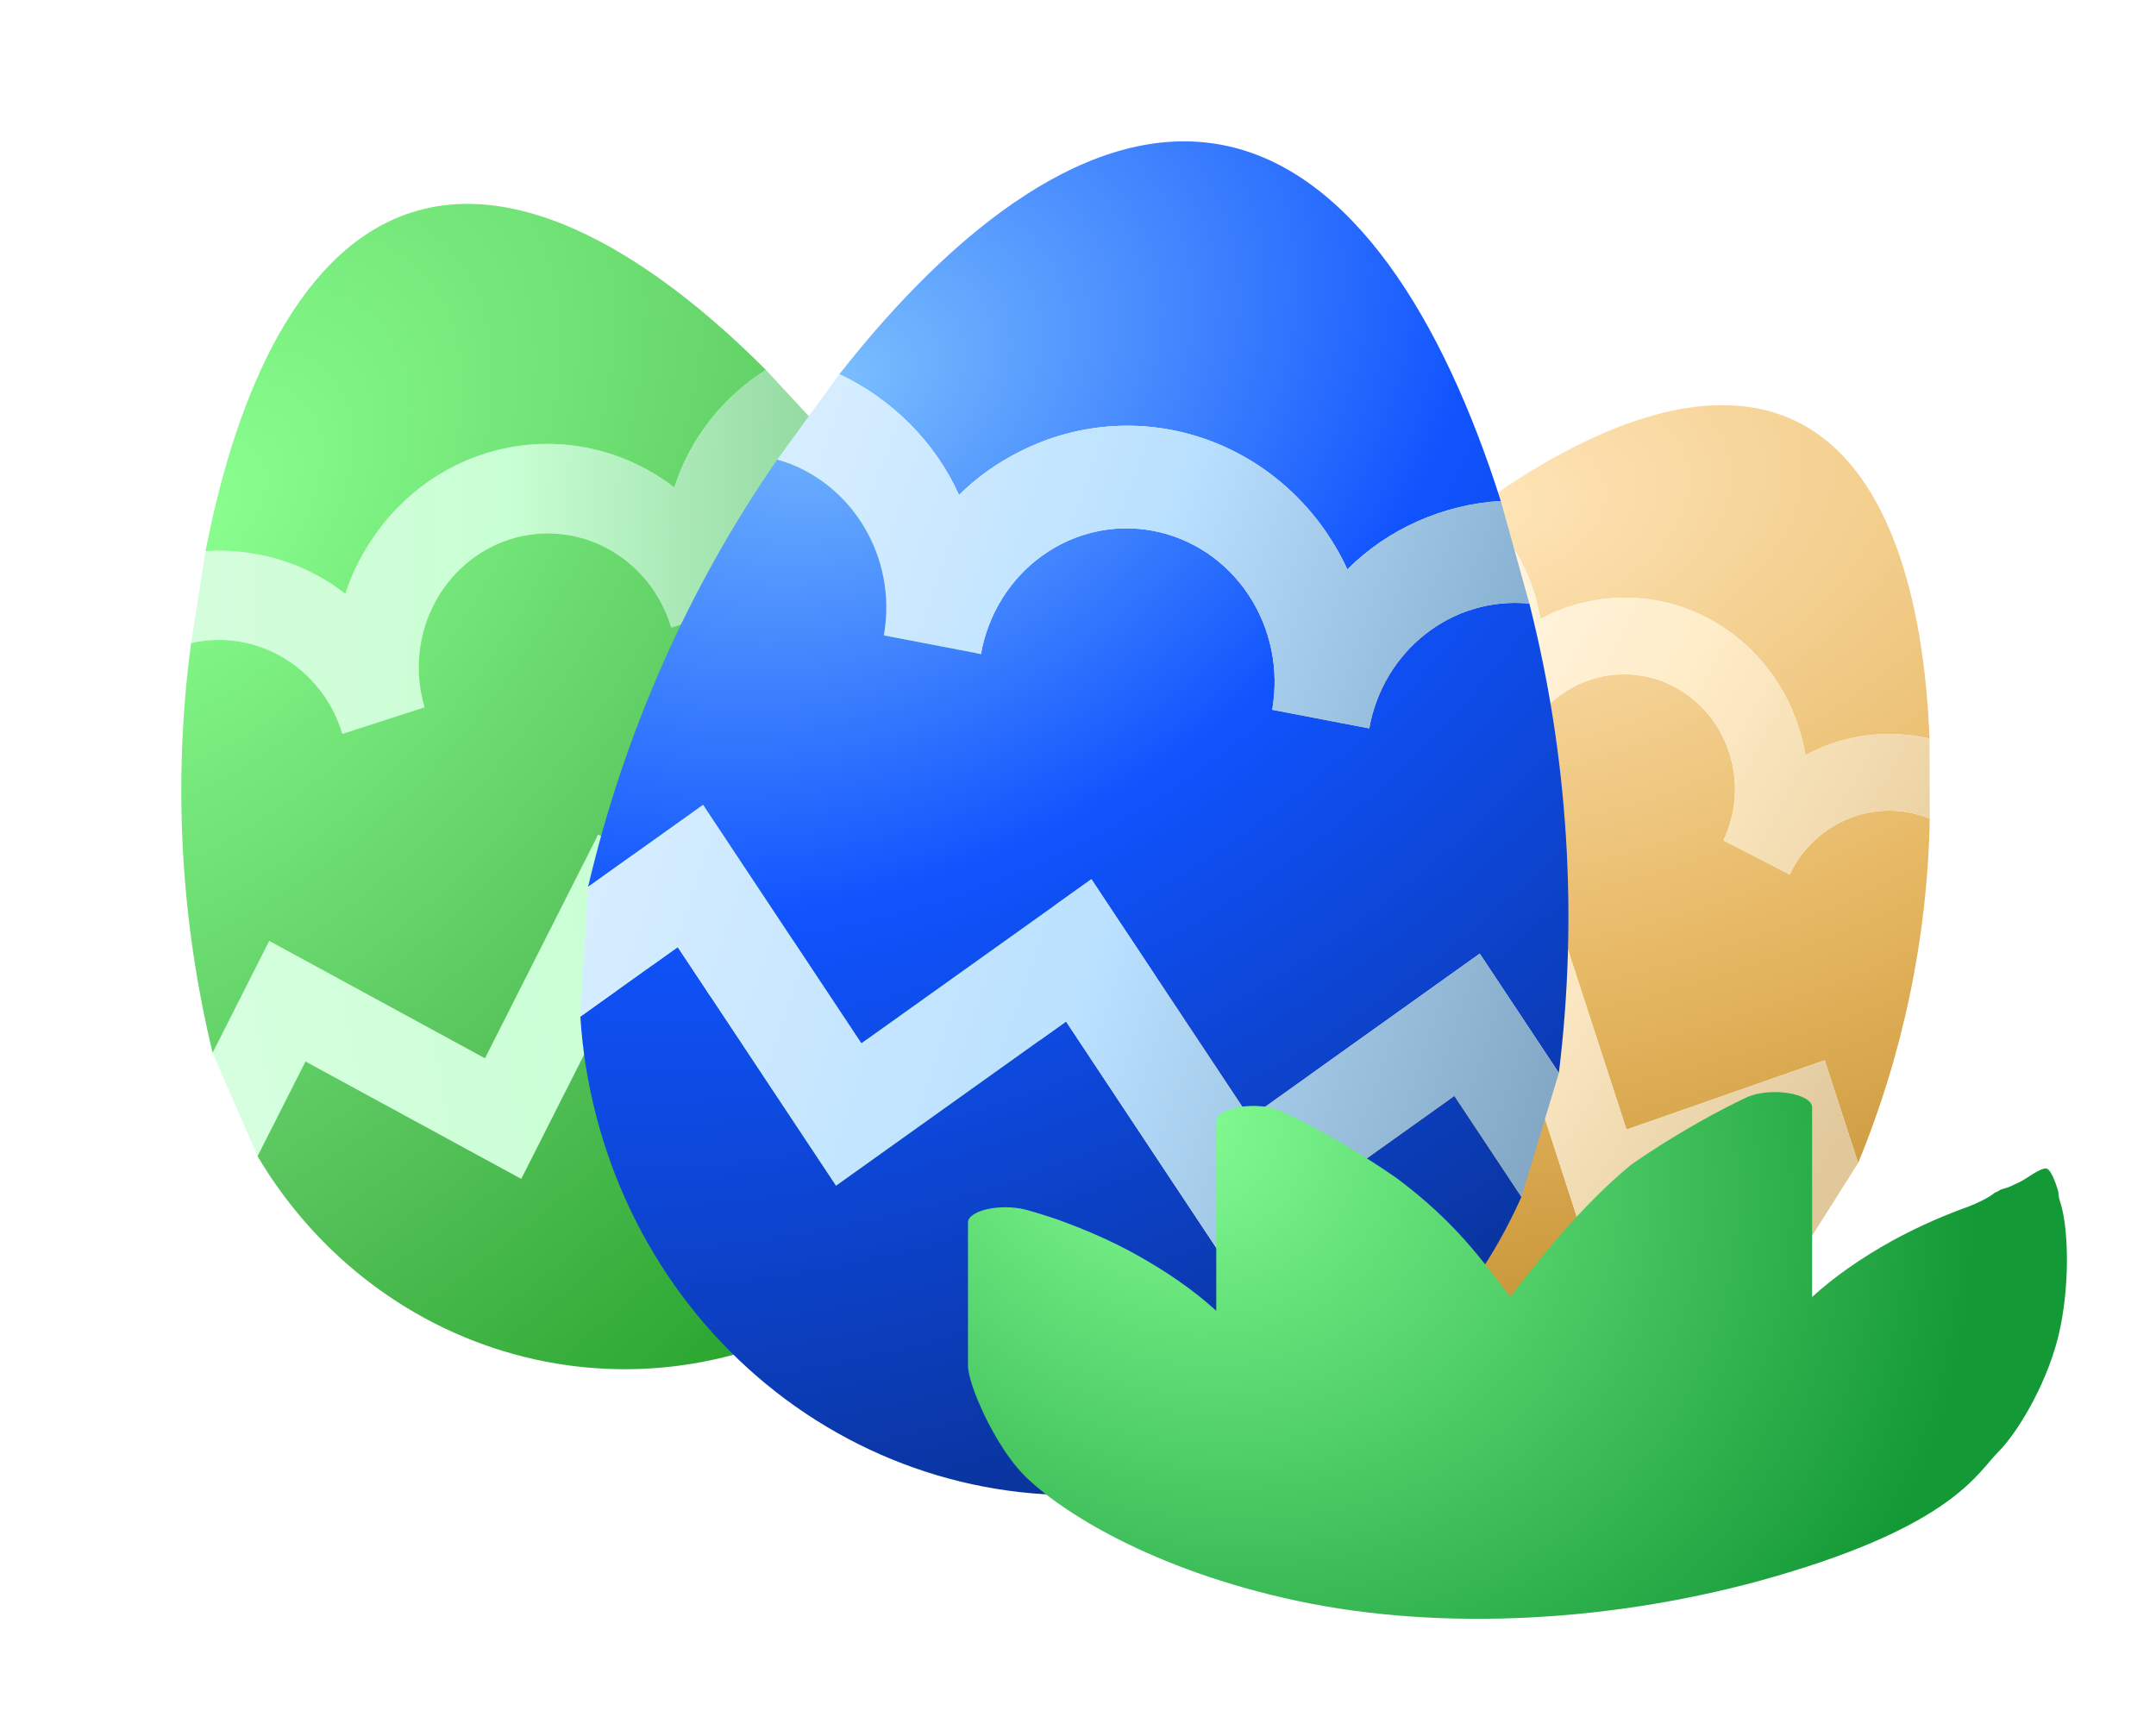 <svg width="344" height="273" viewBox="0 0 344 273" fill="none" xmlns="http://www.w3.org/2000/svg">
<g clip-path="url(#clip0_2942_52853)" filter="url(#filter0_d_2942_52853)">
<path d="M101.226 144.103L135.652 162.833L153.713 127.133L168.287 135.062L165.144 117.266L147.931 107.901L129.87 143.601L95.445 124.87L77.383 160.571L42.958 141.84L33.927 159.69L41.093 176.185L48.74 161.072L83.165 179.803L101.226 144.103Z" fill="url(#paint0_linear_2942_52853)"/>
<path d="M122.201 50.726C115.338 55.035 110.053 61.72 107.588 69.484C103.991 66.715 99.901 64.71 95.555 63.586C91.208 62.461 86.689 62.238 82.259 62.931C77.829 63.623 73.575 65.217 69.741 67.62C65.907 70.023 62.568 73.188 59.918 76.934C57.894 79.778 56.18 83.019 55.101 86.454C48.818 81.518 40.806 79.132 32.798 79.63L30.493 94.311C40.913 91.937 51.431 98.191 54.622 108.805L67.744 104.563C66.117 99.149 66.629 93.287 69.17 88.266C71.71 83.245 76.07 79.475 81.29 77.788C86.51 76.1 92.163 76.632 97.005 79.266C101.847 81.901 105.482 86.422 107.109 91.836L120.231 87.593C117.04 76.979 122.268 65.634 132.142 61.446L122.201 50.726Z" fill="url(#paint1_linear_2942_52853)"/>
<path d="M65.609 25.625C48.113 31.282 37.838 53.615 32.798 79.63C40.806 79.132 48.818 81.518 55.101 86.454C56.18 83.019 57.894 79.778 59.918 76.934C62.568 73.188 65.907 70.023 69.741 67.62C73.575 65.217 77.829 63.623 82.259 62.931C86.689 62.238 91.208 62.461 95.555 63.586C99.901 64.71 103.991 66.715 107.588 69.484C110.053 61.72 115.338 55.035 122.201 50.726C103.797 32.289 83.104 19.968 65.609 25.625Z" fill="url(#paint2_radial_2942_52853)"/>
<path d="M77.383 160.571L95.445 124.87L129.87 143.601L147.931 107.901L165.144 117.266C157.707 96.678 146.53 77.697 132.142 61.446C122.268 65.634 117.04 76.979 120.231 87.593L107.109 91.836C105.482 86.422 101.847 81.901 97.005 79.266C92.163 76.632 86.51 76.1 81.29 77.788C76.07 79.475 71.71 83.245 69.17 88.266C66.629 93.287 66.117 99.149 67.744 104.563L54.622 108.805C51.431 98.191 40.913 91.937 30.493 94.311C27.56 116.161 28.764 138.367 33.927 159.69L42.958 141.84L77.383 160.571Z" fill="url(#paint3_radial_2942_52853)"/>
<path d="M135.652 162.833L101.226 144.103L83.165 179.803L48.74 161.072L41.093 176.185C50.629 192.287 65.937 203.806 83.656 208.211C101.375 212.616 120.056 209.548 135.595 199.68C146.133 192.941 154.729 183.387 160.481 172.017C166.232 160.648 168.929 147.884 168.287 135.062L153.713 127.133L135.652 162.833Z" fill="url(#paint4_radial_2942_52853)"/>
<path d="M287.08 59.17C272.982 51.923 253.832 59.47 235.826 72.523C241.083 77.138 244.693 83.547 245.771 90.476C248.405 89.007 251.322 88.048 254.206 87.527C257.993 86.832 261.876 86.919 265.631 87.785C269.386 88.651 272.938 90.278 276.085 92.573C279.231 94.868 281.909 97.784 283.965 101.156C286.021 104.527 287.413 108.287 288.063 112.219C294.034 108.914 301.138 108.013 307.863 109.558C306.979 86.794 301.177 66.418 287.08 59.17Z" fill="url(#paint5_radial_2942_52853)"/>
<path d="M217.222 150.196L248.851 139.139L259.514 171.939L291.143 160.881L296.475 177.281C303.63 159.925 307.545 141.266 307.905 122.328C299.379 118.856 289.646 122.685 285.557 131.237L274.984 125.802C277.069 121.44 277.398 116.397 275.899 111.784C274.399 107.17 271.193 103.364 266.987 101.201C262.781 99.039 257.919 98.698 253.47 100.253C249.021 101.808 245.351 105.133 243.265 109.495L232.692 104.059C236.781 95.507 233.827 85.155 226 80.22C211.683 91.983 199.733 106.511 190.745 122.925L206.56 117.396L217.222 150.196Z" fill="url(#paint6_radial_2942_52853)"/>
<path d="M252.106 187.436L241.443 154.635L209.814 165.693L199.152 132.892L185.762 137.574C182.474 153.435 185.392 170.001 193.875 183.633C202.357 197.265 215.71 206.848 231.001 210.278C241.397 212.575 252.198 211.929 262.27 208.407C272.343 204.886 281.316 198.619 288.249 190.263L283.735 176.378L252.106 187.436Z" fill="url(#paint7_radial_2942_52853)"/>
<path d="M241.443 154.635L252.106 187.436L283.735 176.378L288.249 190.263L296.475 177.281L291.143 160.881L259.514 171.939L248.851 139.139L217.222 150.196L206.56 117.396L190.745 122.925L185.762 137.574L199.152 132.892L209.814 165.693L241.443 154.635Z" fill="url(#paint8_linear_2942_52853)"/>
<path d="M307.863 109.558C301.138 108.013 294.034 108.914 288.063 112.219C287.413 108.287 286.021 104.527 283.965 101.156C281.909 97.784 279.231 94.868 276.085 92.573C272.938 90.278 269.386 88.651 265.631 87.785C261.876 86.919 257.993 86.832 254.206 87.527C251.322 88.048 248.405 89.007 245.771 90.476C244.693 83.547 241.083 77.138 235.826 72.523L226 80.22C233.827 85.155 236.781 95.507 232.692 104.059L243.265 109.495C245.351 105.133 249.021 101.808 253.47 100.253C257.919 98.698 262.781 99.039 266.987 101.201C271.193 103.364 274.399 107.17 275.899 111.784C277.398 116.397 277.069 121.44 274.984 125.802L285.557 131.237C289.646 122.685 299.379 118.856 307.905 122.328L307.863 109.558Z" fill="url(#paint9_linear_2942_52853)"/>
<path d="M195.008 14.838C174.355 10.881 152.433 27.834 133.922 51.42C142.299 55.35 149.193 62.209 153.021 70.694C155.884 67.809 159.291 65.472 162.809 63.709C167.425 61.38 172.441 60.02 177.566 59.707C182.692 59.394 187.826 60.136 192.675 61.888C197.523 63.64 201.99 66.368 205.818 69.917C209.646 73.465 212.76 77.763 214.981 82.564C221.48 76.057 230.282 72.206 239.46 71.639C230.296 42.75 215.662 18.794 195.008 14.838Z" fill="url(#paint10_radial_2942_52853)"/>
<path d="M137.435 158.187L174.138 131.995L199.395 170.057L236.098 143.865L248.726 162.896C251.791 137.901 250.235 112.464 244.018 88.016C231.848 86.792 220.704 95.4 218.472 107.929L202.982 104.962C204.12 98.571 202.764 91.973 199.211 86.62C195.659 81.266 190.201 77.596 184.039 76.415C177.877 75.234 171.515 76.641 166.352 80.325C161.19 84.009 157.65 89.669 156.512 96.059L141.022 93.092C143.254 80.562 135.81 68.394 124.022 65.028C109.793 85.558 99.576 108.74 93.827 133.221L112.178 120.125L137.435 158.187Z" fill="url(#paint11_radial_2942_52853)"/>
<path d="M195.351 192.761L170.094 154.698L133.391 180.891L108.134 142.828L92.597 153.916C93.971 175.525 103.559 195.685 119.256 209.967C134.953 224.25 155.475 231.487 176.313 230.09C190.469 229.095 204.107 224.169 215.795 215.828C227.483 207.486 236.792 196.038 242.746 182.682L232.054 166.568L195.351 192.761Z" fill="url(#paint12_radial_2942_52853)"/>
<path d="M170.094 154.698L195.351 192.761L232.054 166.568L242.746 182.682L248.726 162.896L236.098 143.865L199.395 170.057L174.138 131.995L137.435 158.187L112.178 120.125L93.827 133.221L92.597 153.916L108.134 142.828L133.391 180.891L170.094 154.698Z" fill="url(#paint13_linear_2942_52853)"/>
<path d="M239.46 71.639C230.282 72.206 221.48 76.057 214.981 82.564C212.76 77.763 209.646 73.465 205.818 69.917C201.99 66.368 197.523 63.64 192.675 61.888C187.826 60.136 182.692 59.394 177.566 59.707C172.441 60.02 167.425 61.38 162.809 63.709C159.291 65.472 155.884 67.809 153.021 70.694C149.193 62.209 142.299 55.35 133.922 51.42L124.022 65.028C135.81 68.394 143.254 80.562 141.022 93.092L156.512 96.059C157.65 89.669 161.19 84.009 166.352 80.325C171.515 76.641 177.877 75.234 184.039 76.415C190.201 77.596 195.659 81.266 199.211 86.62C202.764 91.973 204.12 98.571 202.982 104.962L218.472 107.929C220.704 95.4 231.848 86.792 244.018 88.016L239.46 71.639Z" fill="url(#paint14_linear_2942_52853)"/>
<path d="M204.43 168.972C203.628 168.606 202.572 168.349 201.402 168.233C200.233 168.117 199.005 168.149 197.881 168.324C196.757 168.499 195.789 168.809 195.107 169.214C194.424 169.618 194.059 170.098 194.059 170.589V200.857C190.59 197.683 186.295 194.67 181.248 191.871C177.678 189.887 173.605 188.062 169.094 186.427C167.47 185.849 165.763 185.309 163.984 184.811L163.636 184.717L163.517 184.688L163.477 184.679L163.461 184.675C162.559 184.456 161.523 184.338 160.473 184.333C159.423 184.328 158.388 184.436 157.474 184.647C156.559 184.857 155.798 185.163 155.266 185.533C154.734 185.902 154.451 186.322 154.445 186.751V209.546C154.445 212.76 158.882 222.594 163.461 227.156C169.094 232.768 183.679 242.145 206.846 247.109C230.012 252.073 258.004 250.568 283.421 243.18C311.646 234.974 315.507 226.7 318.817 223.391C322.126 220.081 327.091 211.671 328.745 203.466C330.4 195.26 329.849 186.918 328.745 183.609C328.41 182.603 328.41 181.831 328.41 181.831C328.41 181.831 327.454 178.373 326.539 178.161C325.624 177.95 323.23 179.884 322.126 180.368C321.171 180.786 320.647 181.142 319.745 181.363L319.729 181.366L319.713 181.369L319.674 181.379L319.555 181.411C319.035 181.543 318.759 181.874 318.265 182.022C317.394 182.765 315.507 183.677 314.096 184.221C310.864 185.375 306.546 187.14 301.943 189.661C296.895 192.462 292.6 195.475 289.132 198.651V168.382C289.132 167.891 288.766 167.412 288.084 167.008C287.401 166.603 286.434 166.293 285.31 166.118C284.186 165.942 282.958 165.911 281.788 166.026C280.619 166.142 279.563 166.4 278.761 166.766L278.745 166.773L278.721 166.785L278.626 166.827L278.309 166.979L277.145 167.542C276.154 168.027 274.752 168.744 273.056 169.666C268.42 172.197 264.138 174.834 260.23 177.562C252.178 184.221 245.564 192.663 240.973 198.651C236.382 192.663 232.258 186.751 222.961 179.769C219.053 177.04 214.77 174.404 210.134 171.872C208.351 170.902 206.493 169.956 204.564 169.034L204.469 168.992L204.446 168.979L204.43 168.972Z" fill="url(#paint15_radial_2942_52853)"/>
</g>
<defs>
<filter id="filter0_d_2942_52853" x="-13.817" y="-5.527" width="367.579" height="277.634" filterUnits="userSpaceOnUse" color-interpolation-filters="sRGB">
<feFlood flood-opacity="0" result="BackgroundImageFix"/>
<feColorMatrix in="SourceAlpha" type="matrix" values="0 0 0 0 0 0 0 0 0 0 0 0 0 0 0 0 0 0 127 0" result="hardAlpha"/>
<feOffset dy="8.29"/>
<feGaussianBlur stdDeviation="6.908"/>
<feComposite in2="hardAlpha" operator="out"/>
<feColorMatrix type="matrix" values="0 0 0 0 0.004 0 0 0 0 0.09 0 0 0 0 0.314 0 0 0 0.15 0"/>
<feBlend mode="normal" in2="BackgroundImageFix" result="effect1_dropShadow_2942_52853"/>
<feBlend mode="normal" in="SourceGraphic" in2="effect1_dropShadow_2942_52853" result="shape"/>
</filter>
<linearGradient id="paint0_linear_2942_52853" x1="34.198" y1="160.511" x2="168.7" y2="134.22" gradientUnits="userSpaceOnUse">
<stop stop-color="#D6FFDF"/>
<stop offset="0.5" stop-color="#C9FFD4"/>
<stop offset="1" stop-color="#89C996"/>
</linearGradient>
<linearGradient id="paint1_linear_2942_52853" x1="34.198" y1="77.222" x2="126.877" y2="79.427" gradientUnits="userSpaceOnUse">
<stop stop-color="#D4FDDC"/>
<stop offset="0.5" stop-color="#C9FFD4"/>
<stop offset="1" stop-color="#96DBA4"/>
</linearGradient>
<radialGradient id="paint2_radial_2942_52853" cx="0" cy="0" r="1" gradientUnits="userSpaceOnUse" gradientTransform="translate(31.992 73.361) rotate(41.003) scale(162.256 262.419)">
<stop stop-color="#8AFF8F"/>
<stop offset="0.583" stop-color="#56C35B"/>
<stop offset="1" stop-color="#26A32B"/>
</radialGradient>
<radialGradient id="paint3_radial_2942_52853" cx="0" cy="0" r="1" gradientUnits="userSpaceOnUse" gradientTransform="translate(31.992 73.361) rotate(41.003) scale(162.256 262.419)">
<stop stop-color="#8AFF8F"/>
<stop offset="0.583" stop-color="#56C35B"/>
<stop offset="1" stop-color="#26A32B"/>
</radialGradient>
<radialGradient id="paint4_radial_2942_52853" cx="0" cy="0" r="1" gradientUnits="userSpaceOnUse" gradientTransform="translate(31.992 73.361) rotate(41.003) scale(162.256 262.419)">
<stop stop-color="#8AFF8F"/>
<stop offset="0.583" stop-color="#56C35B"/>
<stop offset="1" stop-color="#26A32B"/>
</radialGradient>
<radialGradient id="paint5_radial_2942_52853" cx="0" cy="0" r="1" gradientUnits="userSpaceOnUse" gradientTransform="translate(237.177 72.809) rotate(77.873) scale(136.53 229.484)">
<stop stop-color="#FFE5B8"/>
<stop offset="0.578" stop-color="#E6B762"/>
<stop offset="1" stop-color="#C49133"/>
</radialGradient>
<radialGradient id="paint6_radial_2942_52853" cx="0" cy="0" r="1" gradientUnits="userSpaceOnUse" gradientTransform="translate(237.177 72.809) rotate(77.873) scale(136.53 229.484)">
<stop stop-color="#FFE5B8"/>
<stop offset="0.578" stop-color="#E6B762"/>
<stop offset="1" stop-color="#C49133"/>
</radialGradient>
<radialGradient id="paint7_radial_2942_52853" cx="0" cy="0" r="1" gradientUnits="userSpaceOnUse" gradientTransform="translate(237.177 72.809) rotate(77.873) scale(136.53 229.484)">
<stop stop-color="#FFE5B8"/>
<stop offset="0.578" stop-color="#E6B762"/>
<stop offset="1" stop-color="#C49133"/>
</radialGradient>
<linearGradient id="paint8_linear_2942_52853" x1="190.293" y1="123.003" x2="288.064" y2="184.332" gradientUnits="userSpaceOnUse">
<stop stop-color="#FFF6E6"/>
<stop offset="0.491" stop-color="#FFECC8"/>
<stop offset="1" stop-color="#E0C89B"/>
</linearGradient>
<linearGradient id="paint9_linear_2942_52853" x1="231.662" y1="77.222" x2="307.78" y2="119.142" gradientUnits="userSpaceOnUse">
<stop stop-color="#FFF6E5"/>
<stop offset="0.493" stop-color="#FFEDC9"/>
<stop offset="1" stop-color="#EDD4A6"/>
</linearGradient>
<radialGradient id="paint10_radial_2942_52853" cx="0" cy="0" r="1" gradientUnits="userSpaceOnUse" gradientTransform="translate(134.585 52.4) rotate(62.823) scale(184.77 249.862)">
<stop stop-color="#7ABEFE"/>
<stop offset="0.432" stop-color="#1053FE"/>
<stop offset="1" stop-color="#093194"/>
</radialGradient>
<radialGradient id="paint11_radial_2942_52853" cx="0" cy="0" r="1" gradientUnits="userSpaceOnUse" gradientTransform="translate(134.585 52.4) rotate(62.823) scale(184.77 249.862)">
<stop stop-color="#7ABEFE"/>
<stop offset="0.432" stop-color="#1053FE"/>
<stop offset="1" stop-color="#093194"/>
</radialGradient>
<radialGradient id="paint12_radial_2942_52853" cx="0" cy="0" r="1" gradientUnits="userSpaceOnUse" gradientTransform="translate(134.585 52.4) rotate(62.823) scale(184.77 249.862)">
<stop stop-color="#7ABEFE"/>
<stop offset="0.432" stop-color="#1053FE"/>
<stop offset="1" stop-color="#093194"/>
</radialGradient>
<linearGradient id="paint13_linear_2942_52853" x1="94.32" y1="131.277" x2="245.834" y2="182.528" gradientUnits="userSpaceOnUse">
<stop stop-color="#D6EDFF"/>
<stop offset="0.505" stop-color="#BAE1FF"/>
<stop offset="1" stop-color="#80A6C4"/>
</linearGradient>
<linearGradient id="paint14_linear_2942_52853" x1="133.482" y1="51.849" x2="244.772" y2="90.831" gradientUnits="userSpaceOnUse">
<stop stop-color="#D6EDFF"/>
<stop offset="0.481" stop-color="#BAE1FF"/>
<stop offset="1" stop-color="#87AFCF"/>
</linearGradient>
<radialGradient id="paint15_radial_2942_52853" cx="0" cy="0" r="1" gradientUnits="userSpaceOnUse" gradientTransform="translate(184.782 167.681) rotate(29.572) scale(136.352 110.608)">
<stop stop-color="#87FF95"/>
<stop offset="1" stop-color="#149937"/>
</radialGradient>
<clipPath id="clip0_2942_52853">
<rect width="339.945" height="250" fill="white"/>
</clipPath>
</defs>
</svg>
